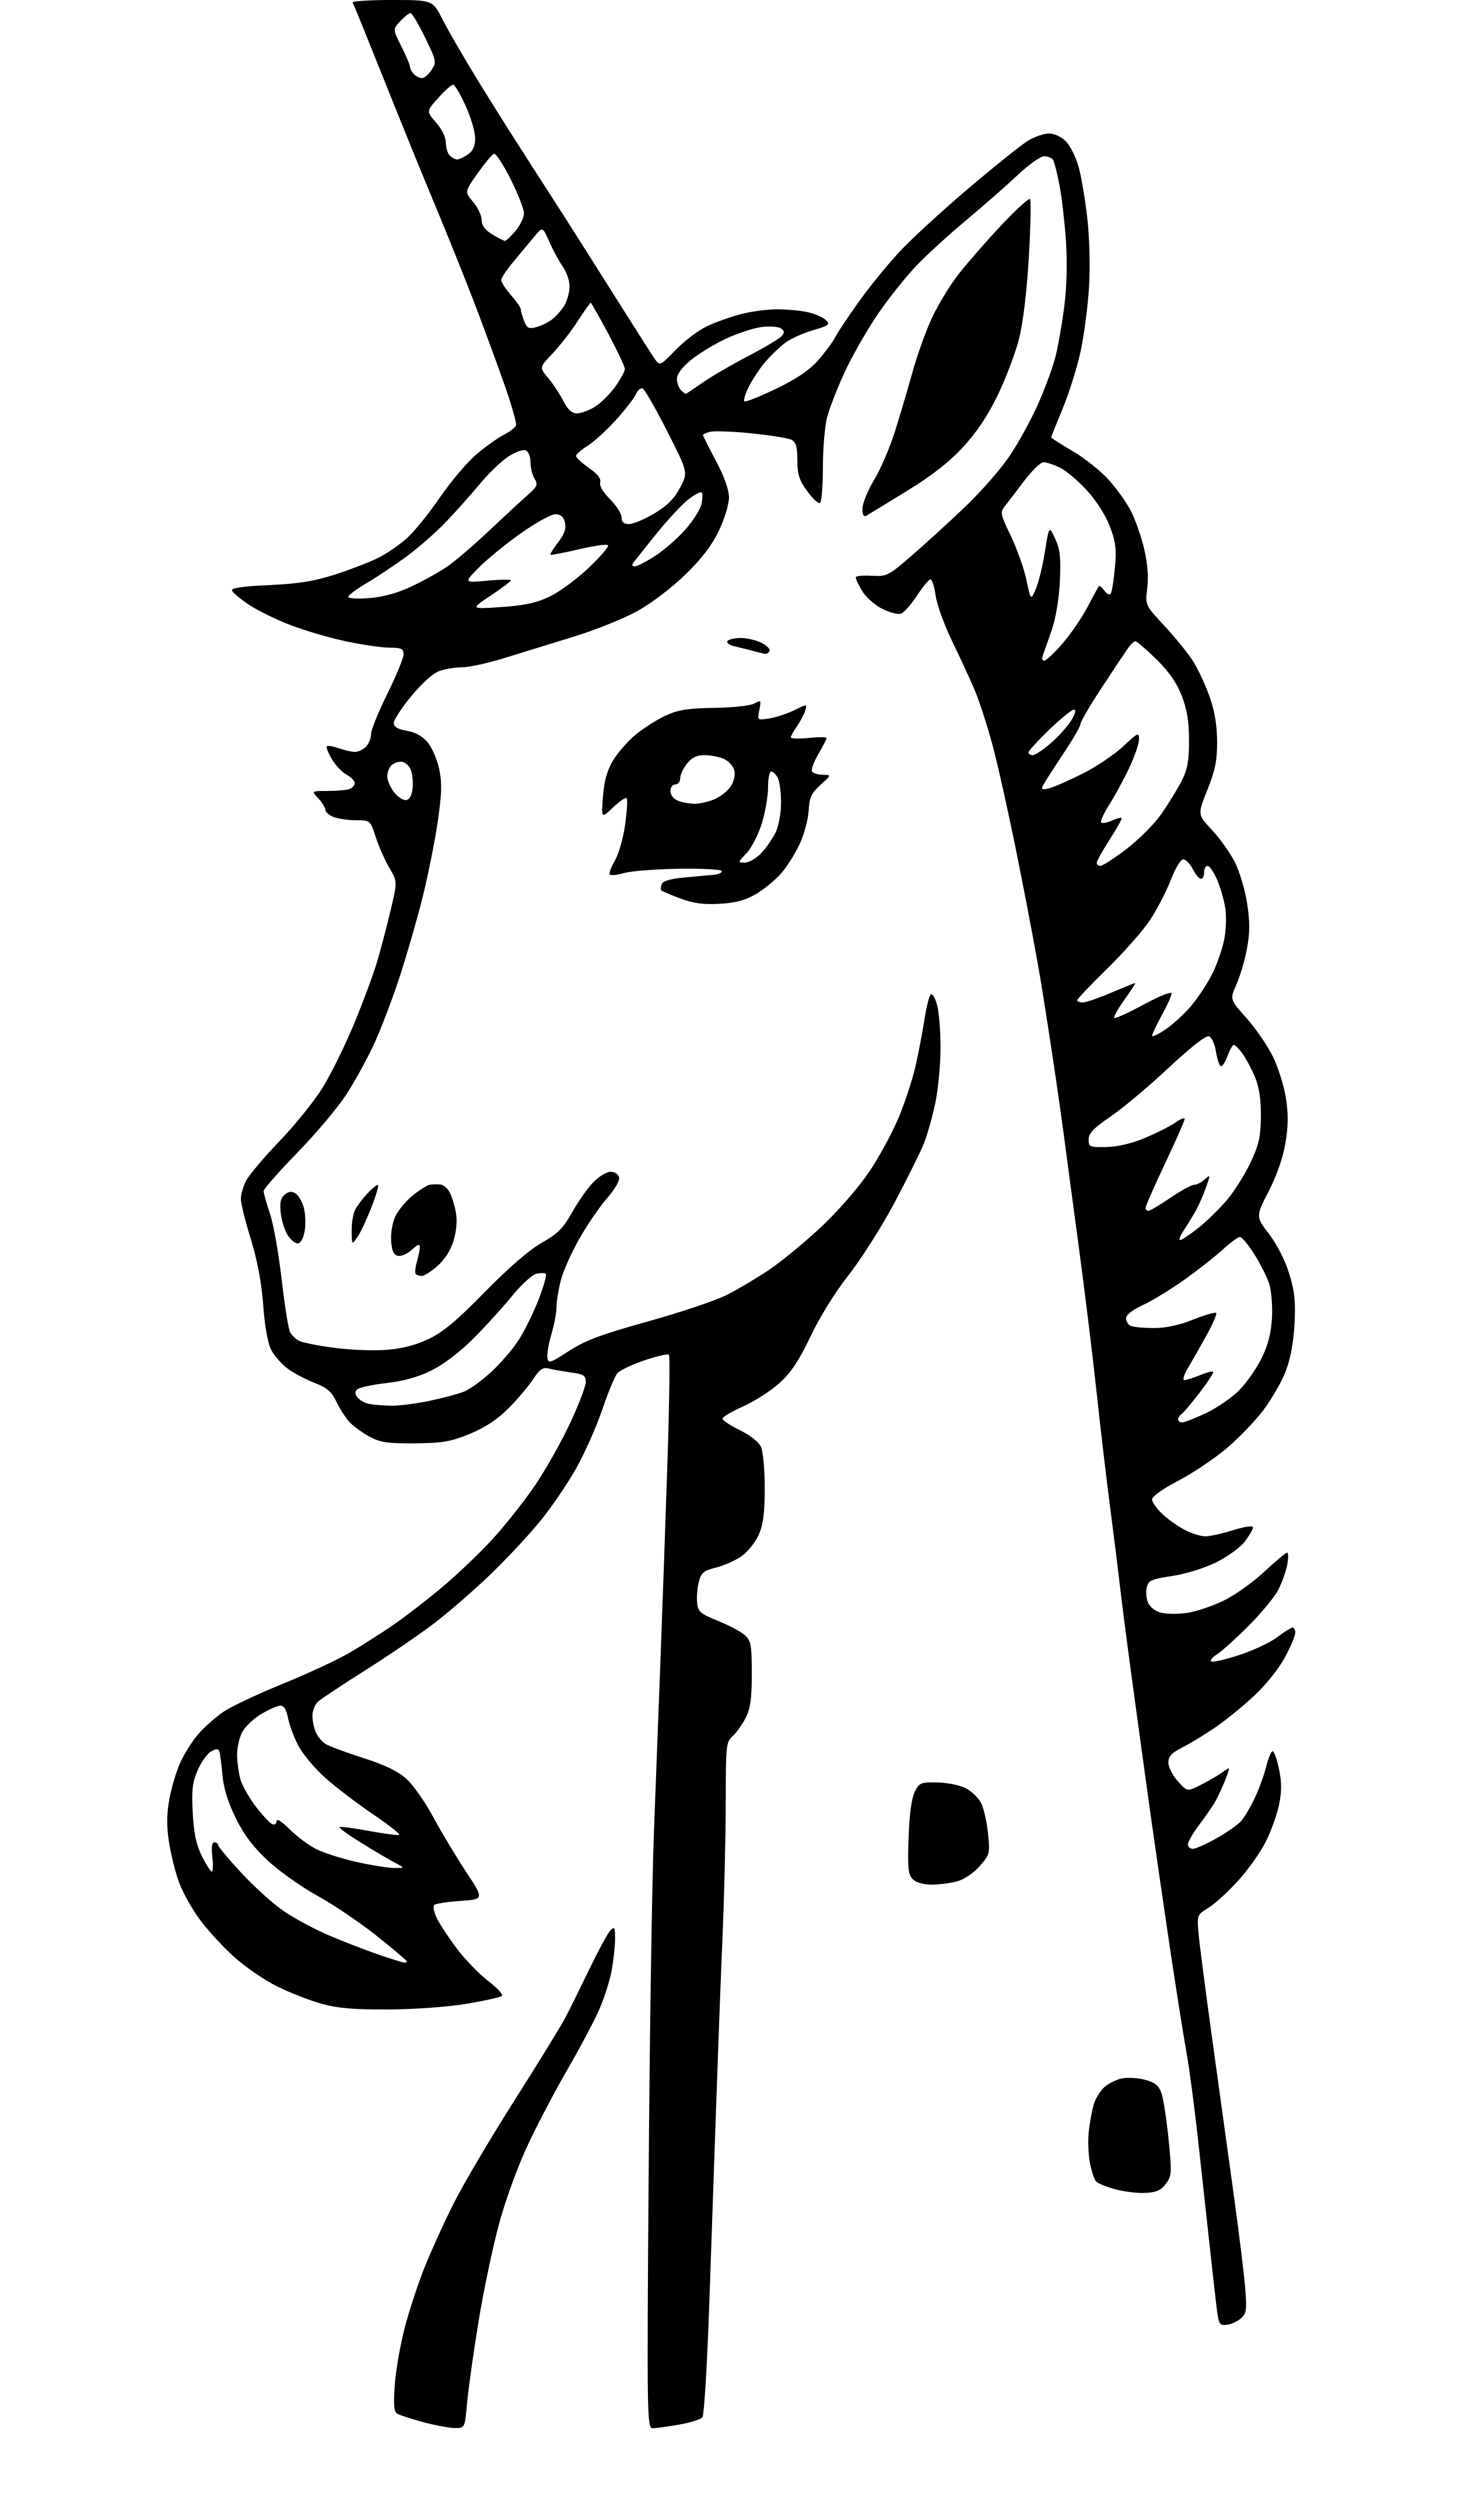 <?xml version="1.0" encoding="UTF-8" standalone="no"?>
<svg 
  version="1.1" 
  xmlns="http://www.w3.org/2000/svg" 
  xmlns:xlink="http://www.w3.org/1999/xlink" 
  xmlns:svg="http://www.w3.org/2000/svg"
  xmlns:rdf="http://www.w3.org/1999/02/22-rdf-syntax-ns#"
  xmlns:cc="http://creativecommons.org/ns#"
  xmlns:dc="http://purl.org/dc/elements/1.1/"
  viewBox="0 0 448 768"
  width="448"
  height="768"
>
<style>svg {background-color: white; }</style>"
<path stroke="none" fill="black" fill-rule="evenodd" d="M139.66,745.94C137.92,745.91 133.54,745.08 129.92,744.10C126.30,743.13 122.75,741.96 122.03,741.52C121.05,740.91 120.87,738.71 121.31,732.61C121.63,728.15 123.02,720.23 124.39,715.00C125.76,709.77 128.50,701.45 130.49,696.50C132.47,691.55 136.46,682.77 139.36,677.00C142.25,671.22 150.60,657.08 157.91,645.56C165.22,634.05 172.29,622.57 173.61,620.06C174.93,617.55 178.29,610.77 181.07,605.00C183.86,599.23 186.78,593.84 187.57,593.04C188.82,591.76 189.00,592.09 189.00,595.60C189.00,597.82 188.51,602.29 187.91,605.54C187.31,608.79 185.49,614.39 183.86,617.98C182.23,621.56 178.02,629.48 174.49,635.56C170.95,641.64 165.61,651.76 162.61,658.06C159.43,664.71 155.64,674.94 153.54,682.50C151.56,689.65 148.65,703.38 147.08,713.00C145.50,722.62 143.90,733.99 143.52,738.25C142.83,746.00 142.83,746.00 139.66,745.94zM200.54,746.00C198.82,746.00 198.76,742.65 199.31,668.25C199.62,625.49 200.34,578.35 200.91,563.50C201.48,548.65 202.40,524.35 202.96,509.50C203.52,494.65 204.47,467.72 205.07,449.66C205.67,431.60 205.88,416.55 205.54,416.20C205.19,415.86 201.79,416.64 197.97,417.94C194.16,419.24 190.43,421.02 189.68,421.90C188.93,422.78 186.86,427.77 185.08,433.00C183.30,438.23 179.76,446.23 177.22,450.79C174.68,455.35 169.82,462.55 166.42,466.79C163.02,471.03 156.02,478.56 150.87,483.53C145.72,488.50 137.77,495.40 133.21,498.86C128.65,502.32 119.20,508.76 112.21,513.17C105.22,517.58 98.71,521.89 97.75,522.75C96.79,523.61 96.00,525.57 96.00,527.11C96.00,528.65 96.48,530.96 97.07,532.26C97.66,533.55 99.00,535.15 100.06,535.80C101.11,536.46 106.29,538.38 111.56,540.07C118.31,542.23 122.26,544.15 124.90,546.53C126.96,548.39 130.64,553.62 133.07,558.15C135.51,562.69 140.04,570.24 143.14,574.95C148.79,583.50 148.79,583.50 141.47,584.00C137.45,584.27 133.82,584.84 133.40,585.26C132.98,585.68 133.34,587.48 134.20,589.26C135.05,591.04 137.83,595.27 140.38,598.65C142.93,602.03 147.26,606.51 150.01,608.60C152.75,610.69 154.65,612.75 154.24,613.16C153.82,613.58 148.99,614.67 143.49,615.59C137.78,616.55 127.51,617.30 119.50,617.35C108.94,617.41 103.90,617.00 99.00,615.65C95.42,614.67 89.28,612.29 85.34,610.36C81.39,608.43 75.35,604.29 71.90,601.17C68.45,598.05 63.72,592.90 61.38,589.72C59.04,586.55 56.20,581.48 55.07,578.45C53.94,575.43 52.53,569.86 51.94,566.08C51.17,561.09 51.19,557.44 52.01,552.85C52.63,549.36 54.16,544.23 55.42,541.45C56.67,538.68 59.19,534.72 61.01,532.65C62.82,530.58 66.24,527.56 68.59,525.94C70.95,524.32 79.09,520.47 86.69,517.38C94.28,514.30 103.58,509.98 107.34,507.79C111.11,505.60 117.18,501.74 120.84,499.22C124.50,496.70 131.25,491.49 135.82,487.65C140.40,483.80 147.29,477.25 151.13,473.08C154.98,468.91 160.83,461.54 164.15,456.70C167.46,451.86 172.39,443.18 175.09,437.41C177.79,431.64 180.00,425.87 180.00,424.59C180.00,422.60 179.36,422.18 175.50,421.66C173.03,421.32 169.96,420.78 168.68,420.45C166.78,419.98 165.87,420.60 163.73,423.84C162.28,426.02 158.87,430.03 156.15,432.76C152.78,436.13 149.01,438.61 144.35,440.52C138.49,442.92 136.05,443.34 127.50,443.42C119.07,443.49 116.87,443.16 113.50,441.35C111.30,440.16 108.53,438.14 107.35,436.85C106.17,435.56 104.37,432.75 103.35,430.61C101.87,427.50 100.50,426.34 96.50,424.78C93.75,423.72 90.04,421.73 88.25,420.37C86.46,419.01 84.25,416.46 83.33,414.70C82.30,412.72 81.36,407.49 80.88,401.00C80.35,393.97 79.09,387.24 77.05,380.63C75.37,375.20 74.00,369.66 74.00,368.33C74.00,366.99 74.74,364.46 75.65,362.70C76.56,360.94 81.20,355.45 85.96,350.50C90.72,345.55 96.68,338.12 99.22,334.00C101.76,329.88 106.07,321.10 108.81,314.50C111.55,307.90 114.72,299.35 115.86,295.50C117.00,291.65 118.87,284.53 120.02,279.68C122.11,270.86 122.11,270.86 119.65,266.67C118.30,264.37 116.43,260.12 115.48,257.24C113.77,252.00 113.77,252.00 109.45,252.00C107.07,252.00 103.98,251.56 102.57,251.02C101.15,250.49 100.00,249.50 100.00,248.84C100.00,248.17 99.02,246.59 97.83,245.31C95.65,243.00 95.65,243.00 100.74,243.00C103.54,243.00 106.55,242.73 107.42,242.39C108.29,242.06 109.00,241.24 109.00,240.56C109.00,239.89 107.87,238.74 106.50,238.00C105.12,237.26 103.08,235.11 101.96,233.20C100.84,231.30 100.14,229.53 100.41,229.26C100.68,228.99 102.34,229.27 104.10,229.88C105.86,230.50 108.10,231.00 109.08,231.00C110.06,231.00 111.56,230.29 112.43,229.43C113.29,228.56 114.00,226.83 114.00,225.57C114.00,224.32 116.25,218.75 119.00,213.19C121.75,207.64 124.00,202.18 124.00,201.05C124.00,199.31 123.36,199.00 119.75,198.98C117.41,198.98 111.39,198.10 106.36,197.04C101.33,195.98 93.57,193.70 89.12,191.99C84.66,190.27 78.91,187.43 76.32,185.68C73.74,183.93 71.47,182.00 71.27,181.39C71.04,180.64 74.73,180.11 82.71,179.75C91.74,179.34 96.49,178.58 103.00,176.49C107.67,174.99 113.65,172.68 116.29,171.35C118.92,170.02 122.88,167.29 125.10,165.29C127.32,163.29 131.86,157.66 135.20,152.79C138.54,147.91 143.57,141.97 146.39,139.59C149.20,137.21 152.99,134.50 154.80,133.58C156.62,132.65 158.31,131.36 158.56,130.69C158.82,130.03 157.03,123.87 154.59,117.00C152.15,110.12 147.91,98.65 145.15,91.50C142.40,84.35 137.14,71.30 133.46,62.50C129.79,53.70 122.74,36.39 117.81,24.03C112.88,11.68 108.63,1.21 108.37,0.78C108.10,0.35 113.53,0.00 120.43,0.00C132.97,0.00 132.97,0.00 136.04,6.08C137.73,9.42 142.62,17.86 146.90,24.83C151.19,31.80 157.75,42.22 161.49,48.00C165.22,53.78 170.86,62.55 174.03,67.50C177.19,72.45 184.31,83.70 189.85,92.50C195.38,101.30 200.56,109.40 201.35,110.50C202.74,112.43 202.95,112.33 207.65,107.47C210.32,104.70 214.65,101.43 217.29,100.20C219.92,98.96 224.63,97.29 227.75,96.48C230.87,95.67 235.91,95.01 238.96,95.02C242.01,95.04 246.25,95.45 248.39,95.95C250.53,96.45 252.96,97.53 253.79,98.36C255.12,99.69 254.69,100.04 249.81,101.45C246.79,102.33 242.98,104.05 241.33,105.27C239.69,106.50 236.98,109.08 235.31,111.00C233.64,112.92 231.31,116.39 230.14,118.70C228.97,121.00 228.35,123.08 228.76,123.32C229.17,123.56 233.55,121.80 238.50,119.42C244.69,116.44 248.69,113.74 251.31,110.79C253.40,108.43 255.82,105.15 256.69,103.50C257.56,101.85 260.87,96.89 264.05,92.47C267.22,88.05 272.74,81.28 276.32,77.42C279.89,73.56 289.42,64.80 297.49,57.95C305.56,51.10 313.82,44.49 315.83,43.26C317.85,42.02 320.76,41.01 322.30,41.01C323.92,41.00 326.10,42.01 327.49,43.40C328.81,44.71 330.56,48.20 331.40,51.15C332.23,54.09 333.44,61.22 334.09,67.00C334.77,73.07 335.01,81.93 334.64,88.00C334.30,93.78 333.17,102.55 332.13,107.50C331.10,112.45 328.62,120.44 326.63,125.26C324.63,130.08 323.00,134.18 323.00,134.38C323.00,134.58 325.98,136.48 329.63,138.61C333.27,140.74 338.26,144.72 340.71,147.45C343.17,150.18 346.27,154.56 347.60,157.20C348.93,159.83 350.73,165.02 351.59,168.74C352.61,173.13 352.94,177.33 352.52,180.70C351.87,185.91 351.87,185.91 357.85,192.33C361.13,195.87 365.07,200.73 366.59,203.13C368.11,205.53 370.39,210.43 371.66,214.00C373.24,218.48 373.96,222.77 373.98,227.83C374.00,233.69 373.39,236.68 370.98,242.71C367.96,250.25 367.96,250.25 372.40,254.99C374.84,257.60 378.00,262.04 379.43,264.86C380.86,267.67 382.55,273.35 383.19,277.47C384.08,283.19 384.07,286.47 383.17,291.36C382.53,294.88 381.07,299.85 379.94,302.40C377.88,307.05 377.88,307.05 383.00,312.77C385.81,315.92 389.45,321.22 391.09,324.54C392.73,327.86 394.54,333.61 395.12,337.33C395.89,342.28 395.85,345.97 394.97,351.18C394.22,355.65 392.30,361.17 389.81,366.02C385.84,373.75 385.84,373.75 389.95,379.13C392.41,382.35 394.89,387.23 396.14,391.32C397.82,396.78 398.14,399.87 397.76,406.82C397.46,412.44 396.50,417.56 395.05,421.32C393.81,424.53 390.71,429.91 388.15,433.29C385.59,436.66 380.44,441.99 376.70,445.13C372.95,448.27 366.32,452.69 361.95,454.97C357.22,457.43 354.00,459.73 354.00,460.65C354.00,461.50 355.43,463.54 357.19,465.17C358.94,466.81 362.07,469.01 364.15,470.07C366.22,471.13 369.02,472.00 370.37,472.00C371.72,472.00 375.56,471.15 378.91,470.10C382.63,468.95 385.00,468.62 385.00,469.26C385.00,469.84 383.87,471.79 382.50,473.60C381.11,475.41 377.15,478.28 373.66,480.00C369.99,481.80 364.30,483.56 360.15,484.18C353.78,485.13 352.91,485.52 352.36,487.70C352.02,489.04 352.22,491.20 352.81,492.48C353.45,493.89 355.12,495.09 357.03,495.51C358.76,495.89 362.28,495.89 364.84,495.51C367.40,495.14 372.33,493.49 375.79,491.85C379.25,490.20 384.92,486.20 388.41,482.93C391.90,479.67 395.09,477.00 395.49,477.00C395.89,477.00 395.91,478.67 395.53,480.70C395.15,482.74 393.92,486.20 392.80,488.40C391.68,490.59 387.55,495.60 383.63,499.51C379.71,503.43 375.38,507.34 374.00,508.21C372.62,509.07 371.77,510.07 372.11,510.42C372.45,510.77 376.27,509.91 380.61,508.52C384.95,507.12 390.27,504.64 392.43,502.99C394.59,501.35 396.73,500.00 397.18,500.00C397.63,500.00 398.00,500.72 398.00,501.61C398.00,502.50 396.58,505.88 394.84,509.14C393.02,512.56 389.01,517.57 385.36,520.99C381.87,524.24 376.43,528.67 373.26,530.81C370.09,532.96 365.59,535.69 363.25,536.88C359.98,538.54 359.00,539.61 359.00,541.50C359.00,542.86 360.31,545.43 361.91,547.23C364.82,550.48 364.82,550.48 369.16,548.26C371.55,547.03 374.54,545.27 375.81,544.35C378.11,542.68 378.11,542.68 376.38,547.09C375.42,549.52 373.95,552.62 373.11,554.00C372.26,555.38 370.09,558.48 368.28,560.89C366.48,563.31 365.00,565.90 365.00,566.64C365.00,567.39 365.68,568.00 366.52,568.00C367.35,568.00 370.61,566.55 373.77,564.78C376.92,563.00 380.31,560.64 381.31,559.53C382.31,558.41 384.19,555.25 385.50,552.50C386.81,549.75 388.41,545.36 389.06,542.75C389.71,540.14 390.60,538.00 391.05,538.00C391.49,538.00 392.37,540.48 393.00,543.50C393.85,547.61 393.86,550.38 393.01,554.47C392.38,557.48 390.56,562.57 388.95,565.78C387.35,568.99 383.54,574.38 380.49,577.74C377.45,581.11 373.34,584.86 371.37,586.08C367.82,588.27 367.79,588.36 368.27,593.90C368.53,596.98 370.40,611.42 372.42,626.00C374.43,640.58 377.40,662.00 379.00,673.60C380.61,685.21 382.22,698.26 382.58,702.60C383.16,709.61 383.02,710.69 381.31,712.23C380.26,713.18 378.29,714.08 376.95,714.23C374.66,714.48 374.45,714.11 373.78,708.50C373.38,705.20 372.34,695.98 371.48,688.00C370.61,680.02 369.03,665.62 367.97,656.00C366.90,646.38 365.33,634.67 364.48,630.00C363.63,625.33 361.35,610.92 359.42,598.00C357.50,585.08 354.82,566.62 353.47,557.00C352.13,547.38 349.68,529.60 348.04,517.50C346.39,505.40 344.62,491.68 344.09,487.00C343.56,482.32 342.21,471.52 341.10,463.00C339.98,454.48 338.13,438.73 336.98,428.00C335.84,417.27 333.32,396.80 331.40,382.50C329.47,368.20 327.49,353.35 326.99,349.50C326.49,345.65 325.19,336.43 324.09,329.00C322.99,321.57 321.18,309.88 320.07,303.00C318.97,296.12 315.78,279.08 312.99,265.13C310.20,251.17 306.59,234.83 304.95,228.82C303.32,222.81 300.90,215.33 299.58,212.20C298.26,209.06 295.16,202.35 292.69,197.27C290.22,192.20 287.88,185.78 287.50,183.02C287.12,180.26 286.41,178.00 285.91,178.00C285.42,178.00 283.55,180.25 281.76,182.99C279.97,185.73 277.74,188.23 276.81,188.54C275.88,188.85 273.26,188.15 270.99,187.00C268.72,185.84 265.97,183.36 264.86,181.49C263.76,179.62 262.89,177.76 262.94,177.35C262.98,176.95 265.21,176.73 267.88,176.88C272.59,177.13 272.99,176.92 280.57,170.32C284.88,166.57 292.13,159.94 296.69,155.58C301.25,151.22 307.19,144.47 309.88,140.58C312.58,136.68 316.59,129.44 318.81,124.50C321.03,119.55 323.52,112.80 324.34,109.50C325.17,106.20 326.38,99.22 327.04,94.00C327.78,88.12 327.97,80.54 327.54,74.11C327.16,68.40 326.27,60.70 325.57,57.00C324.86,53.30 323.97,49.76 323.58,49.13C323.20,48.51 321.97,48.00 320.85,48.00C319.74,48.00 316.05,50.62 312.66,53.81C309.27,57.01 302.23,63.19 297.00,67.55C291.77,71.91 284.89,78.19 281.71,81.49C278.52,84.80 273.19,91.47 269.86,96.31C266.53,101.16 261.89,109.26 259.55,114.31C257.21,119.37 254.74,125.75 254.07,128.50C253.40,131.25 252.85,138.10 252.85,143.74C252.85,149.37 252.45,154.22 251.96,154.53C251.47,154.83 249.70,153.19 248.03,150.89C245.56,147.47 245.00,145.72 245.00,141.39C245.00,137.35 244.58,135.85 243.25,135.13C242.29,134.62 236.76,133.72 230.96,133.14C225.16,132.55 219.43,132.34 218.21,132.66C216.99,132.97 216.00,133.42 216.00,133.65C216.00,133.88 217.80,137.47 220.00,141.62C222.57,146.47 224.00,150.48 224.00,152.84C224.00,154.85 222.63,159.40 220.95,162.93C218.82,167.44 215.74,171.49 210.68,176.43C206.56,180.46 200.23,185.29 195.97,187.67C191.86,189.96 183.10,193.50 176.50,195.53C169.90,197.57 160.31,200.53 155.18,202.11C150.06,203.70 144.16,205.00 142.08,205.00C140.00,205.00 136.84,205.51 135.07,206.13C133.09,206.82 129.74,209.80 126.42,213.82C123.44,217.43 121.00,221.16 121.00,222.11C121.00,223.33 122.15,224.02 124.98,224.50C127.62,224.94 129.79,226.15 131.41,228.07C132.75,229.67 134.35,233.39 134.97,236.34C135.85,240.60 135.75,243.94 134.48,252.60C133.59,258.60 131.53,268.90 129.90,275.50C128.26,282.10 125.08,293.12 122.84,299.99C120.59,306.87 117.06,316.16 114.98,320.66C112.91,325.15 109.08,332.13 106.47,336.16C103.86,340.20 97.06,348.29 91.36,354.14C85.66,359.99 81.00,365.29 81.00,365.92C81.00,366.55 81.87,369.65 82.94,372.82C84.01,375.98 85.63,385.08 86.54,393.04C87.45,400.99 88.61,408.28 89.12,409.23C89.63,410.18 90.85,411.39 91.84,411.92C92.83,412.44 97.65,413.41 102.56,414.06C107.47,414.72 114.70,415.01 118.63,414.71C123.48,414.35 127.66,413.28 131.64,411.40C136.09,409.31 140.28,405.80 149.02,396.89C156.41,389.35 162.68,383.94 166.49,381.79C171.40,379.03 173.03,377.39 175.79,372.47C177.63,369.19 180.54,365.04 182.26,363.25C183.98,361.46 186.40,360.00 187.62,360.00C188.94,360.00 190.01,360.72 190.23,361.75C190.44,362.76 188.88,365.45 186.55,368.10C184.32,370.62 180.51,376.18 178.08,380.45C175.64,384.72 173.05,390.51 172.33,393.33C171.60,396.14 171.00,399.83 171.00,401.54C171.00,403.24 170.30,407.00 169.44,409.89C168.58,412.78 168.02,416.04 168.19,417.14C168.47,418.97 169.03,418.80 174.79,415.07C179.82,411.80 184.67,409.99 199.14,405.96C209.07,403.19 219.97,399.53 223.35,397.82C226.73,396.12 232.65,392.59 236.50,389.99C240.35,387.38 247.56,381.43 252.51,376.76C257.69,371.88 263.93,364.68 267.17,359.86C270.28,355.24 274.38,347.64 276.28,342.98C278.19,338.32 280.46,331.35 281.33,327.50C282.20,323.65 283.42,317.24 284.05,313.25C284.67,309.27 285.56,305.77 286.04,305.48C286.51,305.19 287.36,306.65 287.94,308.72C288.52,310.80 288.99,316.68 288.99,321.79C289.00,326.90 288.29,334.50 287.43,338.68C286.57,342.86 285.01,348.44 283.97,351.08C282.93,353.72 278.88,361.91 274.97,369.28C271.06,376.66 264.70,386.70 260.85,391.60C256.66,396.92 251.93,404.52 249.09,410.50C245.58,417.88 243.10,421.63 239.62,424.81C237.03,427.18 232.01,430.43 228.46,432.02C224.90,433.61 222.00,435.33 222.00,435.84C222.00,436.35 224.40,437.94 227.34,439.38C230.53,440.94 233.14,443.01 233.84,444.54C234.48,445.96 234.99,451.62 234.98,457.30C234.96,465.08 234.51,468.47 233.09,471.60C232.07,473.85 229.75,476.76 227.93,478.05C226.11,479.35 222.59,480.92 220.10,481.55C216.21,482.54 215.46,483.16 214.73,485.96C214.27,487.74 214.03,490.62 214.19,492.35C214.47,495.17 215.12,495.74 220.68,497.99C224.08,499.37 227.79,501.36 228.93,502.40C230.76,504.09 231.00,505.48 231.00,514.19C231.00,521.92 230.59,524.89 229.11,527.79C228.06,529.83 226.26,532.36 225.11,533.40C223.11,535.21 223.00,536.28 223.00,553.40C223.00,563.36 222.56,581.85 222.03,594.50C221.49,607.15 220.60,630.77 220.05,647.00C219.49,663.23 218.53,691.12 217.90,709.00C217.27,726.88 216.34,742.02 215.84,742.65C215.33,743.29 212.08,744.30 208.62,744.90C205.17,745.51 201.53,746.00 200.54,746.00zM351.90,673.71C349.48,673.82 345.34,673.32 342.69,672.59C340.04,671.87 337.40,670.80 336.83,670.23C336.25,669.65 335.37,667.02 334.88,664.38C334.39,661.75 334.25,657.32 334.58,654.55C334.91,651.77 335.60,648.10 336.12,646.40C336.63,644.69 338.06,642.38 339.28,641.26C340.50,640.13 342.92,638.91 344.67,638.55C346.41,638.18 349.63,638.36 351.82,638.95C354.94,639.79 356.05,640.70 356.89,643.11C357.48,644.81 358.46,651.17 359.07,657.24C360.10,667.58 360.05,668.46 358.24,670.90C356.72,672.93 355.34,673.54 351.90,673.71zM124.25,602.97C124.66,602.99 125.00,602.80 125.00,602.56C125.00,602.31 120.84,598.80 115.75,594.74C110.66,590.68 102.47,585.14 97.55,582.43C92.63,579.72 85.77,574.86 82.30,571.63C77.83,567.47 74.96,563.68 72.45,558.59C70.07,553.77 68.72,549.45 68.37,545.45C68.07,542.18 67.65,538.92 67.43,538.21C67.12,537.21 66.55,537.17 64.92,538.04C63.76,538.66 61.90,541.23 60.79,543.74C59.12,547.52 58.85,549.78 59.22,556.90C59.56,563.26 60.29,566.74 62.04,570.25C63.34,572.86 64.70,575.00 65.08,575.00C65.45,575.00 65.53,572.98 65.25,570.50C64.91,567.52 65.12,566.00 65.87,566.00C66.49,566.00 67.00,566.37 67.00,566.81C67.00,567.26 70.21,571.11 74.13,575.36C78.05,579.62 84.00,584.96 87.35,587.24C90.69,589.51 97.05,592.90 101.47,594.76C105.88,596.63 112.65,599.24 116.50,600.56C120.35,601.87 123.84,602.96 124.25,602.97zM286.32,578.99C283.74,579.00 281.50,578.36 280.47,577.33C279.05,575.91 278.85,573.94 279.18,564.58C279.43,557.43 280.10,552.44 281.07,550.50C282.47,547.69 282.92,547.51 288.04,547.60C291.06,547.66 294.97,548.45 296.74,549.37C298.52,550.28 300.63,552.32 301.44,553.89C302.25,555.46 303.22,559.65 303.58,563.20C304.22,569.45 304.14,569.77 301.04,573.30C299.20,575.39 296.27,577.39 294.17,577.97C292.15,578.53 288.62,578.99 286.32,578.99zM121.00,573.88C124.50,573.92 124.50,573.92 121.50,572.35C119.85,571.49 115.21,568.76 111.19,566.28C107.17,563.81 104.08,561.58 104.33,561.34C104.57,561.09 108.69,561.63 113.48,562.52C118.26,563.42 122.40,563.93 122.67,563.66C122.95,563.39 119.19,560.47 114.33,557.18C109.48,553.89 102.89,548.85 99.71,545.98C96.52,543.11 92.84,538.65 91.54,536.08C90.23,533.50 88.85,529.73 88.47,527.69C88.03,525.32 87.22,524.00 86.23,524.00C85.37,524.00 82.73,525.14 80.34,526.54C77.96,527.94 75.28,530.50 74.38,532.23C73.49,533.96 72.80,537.20 72.85,539.44C72.91,541.67 73.39,545.00 73.93,546.83C74.47,548.66 76.58,552.36 78.63,555.04C80.68,557.72 82.95,560.15 83.68,560.43C84.40,560.71 85.00,560.28 85.00,559.47C85.00,558.60 86.61,559.61 88.96,561.96C91.14,564.14 94.79,566.87 97.07,568.03C99.35,569.20 104.88,570.98 109.36,571.99C113.84,573.00 119.08,573.85 121.00,573.88zM363.25,437.00C363.94,437.00 367.28,435.68 370.68,434.08C374.07,432.47 378.67,429.28 380.90,426.99C383.12,424.69 386.18,420.28 387.70,417.18C389.64,413.22 390.57,409.54 390.84,404.86C391.05,401.12 390.66,396.49 389.96,394.34C389.27,392.23 387.20,388.14 385.37,385.25C383.53,382.36 381.56,380.00 380.99,380.00C380.42,380.00 378.05,381.75 375.73,383.88C373.40,386.01 368.11,390.17 363.97,393.13C359.82,396.08 354.09,399.59 351.22,400.92C347.88,402.47 346.00,403.96 346.00,405.06C346.00,406.01 346.71,407.06 347.58,407.39C348.45,407.73 351.64,408.00 354.66,408.00C358.25,408.00 362.42,407.10 366.65,405.40C370.22,403.98 373.39,403.05 373.69,403.36C373.99,403.66 372.67,406.74 370.75,410.20C368.84,413.67 366.27,418.19 365.04,420.25C363.76,422.39 363.29,424.00 363.93,424.00C364.56,424.00 366.69,423.32 368.69,422.49C370.68,421.65 372.51,421.18 372.76,421.43C373.01,421.67 371.13,424.59 368.58,427.90C366.03,431.20 363.51,434.18 362.98,434.52C362.44,434.85 362.00,435.54 362.00,436.06C362.00,436.58 362.56,437.00 363.25,437.00zM119.79,431.86C122.15,431.94 127.55,431.28 131.79,430.41C136.03,429.53 140.95,428.21 142.73,427.47C144.50,426.73 148.29,423.96 151.13,421.31C153.98,418.66 157.74,414.25 159.49,411.50C161.24,408.75 163.95,403.23 165.50,399.24C167.05,395.25 168.04,391.71 167.71,391.37C167.37,391.04 166.04,391.02 164.75,391.35C163.46,391.67 160.10,394.76 157.29,398.22C154.49,401.67 149.13,407.55 145.39,411.29C141.24,415.43 136.23,419.24 132.53,421.06C128.42,423.08 123.94,424.33 118.63,424.92C114.32,425.41 110.32,426.28 109.74,426.86C109.00,427.60 109.05,428.36 109.92,429.40C110.59,430.21 112.13,431.07 113.32,431.30C114.52,431.54 117.43,431.79 119.79,431.86zM129.63,392.00C128.92,392.00 128.07,391.74 127.76,391.42C127.44,391.11 127.59,389.42 128.09,387.68C128.59,385.94 129.00,383.87 129.00,383.08C129.00,382.07 128.29,382.32 126.59,383.92C125.26,385.16 123.35,386.02 122.34,385.83C120.96,385.57 120.42,384.42 120.19,381.26C120.02,378.83 120.57,375.60 121.50,373.64C122.39,371.77 124.82,368.88 126.90,367.20C128.98,365.53 131.32,364.07 132.09,363.96C132.87,363.85 134.27,363.82 135.21,363.88C136.16,363.95 137.47,365.01 138.14,366.25C138.81,367.49 139.67,370.26 140.07,372.42C140.53,374.91 140.28,378.06 139.39,381.07C138.48,384.12 136.72,386.91 134.45,388.91C132.52,390.61 130.35,392.00 129.63,392.00zM91.48,382.00C90.69,382.00 89.30,380.87 88.40,379.49C87.49,378.10 86.53,375.05 86.27,372.70C85.91,369.48 86.21,368.07 87.48,367.02C88.71,366.00 89.62,365.90 90.83,366.66C91.75,367.23 92.90,369.27 93.39,371.20C93.88,373.12 93.97,376.34 93.59,378.35C93.18,380.53 92.33,382.00 91.48,382.00zM109.80,380.09C108.10,382.50 108.10,382.50 108.05,378.18C108.02,375.81 108.50,372.89 109.12,371.68C109.74,370.48 111.40,368.26 112.81,366.75C114.22,365.24 115.70,364.00 116.10,364.00C116.50,364.00 115.62,367.08 114.16,370.84C112.70,374.61 110.74,378.77 109.80,380.09zM362.63,380.99C363.11,380.98 365.64,379.28 368.27,377.20C370.89,375.12 374.89,371.19 377.17,368.46C379.44,365.73 382.66,360.57 384.33,357.00C386.82,351.66 387.37,349.16 387.43,343.00C387.48,337.90 386.92,334.08 385.68,331.06C384.68,328.61 382.96,325.35 381.86,323.81C380.76,322.26 379.53,321.00 379.13,321.00C378.73,321.00 377.83,322.58 377.13,324.52C376.43,326.45 375.50,327.81 375.06,327.54C374.62,327.27 373.97,325.22 373.61,322.98C373.26,320.75 372.31,318.67 371.51,318.36C370.59,318.01 366.00,321.60 359.00,328.14C352.92,333.82 344.92,340.53 341.22,343.05C336.02,346.59 334.50,348.18 334.50,350.07C334.50,352.36 334.81,352.49 340.00,352.39C343.54,352.31 347.81,351.29 352.00,349.52C355.57,348.01 359.74,345.89 361.25,344.82C362.76,343.74 364.00,343.28 364.00,343.79C364.00,344.30 361.30,350.44 358.00,357.42C354.70,364.40 352.00,370.54 352.00,371.06C352.00,371.58 352.39,372.00 352.87,372.00C353.34,372.00 356.38,370.20 359.62,368.00C362.85,365.80 366.14,364.00 366.92,364.00C367.70,364.00 369.17,363.25 370.19,362.33C371.97,360.72 371.98,360.80 370.48,365.06C369.63,367.48 368.10,370.86 367.09,372.57C366.09,374.27 364.48,376.87 363.52,378.34C362.56,379.80 362.16,381.00 362.63,380.99zM358.31,316.13C360.69,314.50 364.29,311.14 366.31,308.66C368.34,306.19 371.12,301.94 372.48,299.23C373.84,296.51 375.46,291.94 376.08,289.06C376.70,286.18 376.90,281.74 376.52,279.17C376.14,276.60 375.00,272.59 373.97,270.25C372.95,267.91 371.64,266.00 371.06,266.00C370.48,266.00 370.00,266.90 370.00,268.00C370.00,269.10 369.56,270.00 369.03,270.00C368.49,270.00 367.35,268.65 366.50,267.00C365.65,265.35 364.33,264.00 363.57,264.00C362.80,264.00 361.10,266.82 359.73,270.39C358.37,273.90 355.51,279.41 353.38,282.64C351.25,285.86 345.34,292.57 340.25,297.55C335.16,302.52 331.00,306.91 331.00,307.30C331.00,307.68 331.79,307.99 332.75,307.97C333.71,307.96 337.64,306.61 341.47,304.97C345.31,303.34 348.61,302.00 348.81,302.00C349.02,302.00 347.54,304.29 345.53,307.10C343.51,309.90 342.10,312.43 342.38,312.72C342.67,313.00 346.75,311.15 351.45,308.61C356.48,305.89 359.99,304.51 359.98,305.24C359.97,305.94 358.62,308.93 356.98,311.91C355.34,314.89 354.00,317.72 354.00,318.21C354.00,318.70 355.94,317.76 358.31,316.13zM221.18,277.66C216.22,277.95 213.11,277.54 209.11,276.05C206.14,274.95 203.50,273.83 203.23,273.57C202.97,273.30 203.00,272.43 203.31,271.63C203.68,270.66 206.00,269.98 210.19,269.59C213.66,269.26 217.75,268.89 219.28,268.75C220.81,268.61 221.94,268.09 221.78,267.60C221.63,267.10 215.65,266.79 208.50,266.90C201.35,267.02 193.81,267.61 191.74,268.22C189.68,268.82 187.71,269.04 187.37,268.70C187.03,268.36 187.72,266.45 188.90,264.45C190.10,262.42 191.51,257.48 192.09,253.30C192.66,249.18 192.87,245.54 192.55,245.22C192.23,244.90 190.35,246.18 188.36,248.07C184.75,251.50 184.75,251.50 185.26,244.79C185.61,240.07 186.52,236.78 188.33,233.71C189.74,231.30 192.93,227.66 195.42,225.62C197.91,223.58 202.09,220.94 204.72,219.76C208.50,218.05 211.60,217.57 219.50,217.47C225.11,217.40 230.48,216.82 231.73,216.15C233.86,215.00 233.93,215.09 233.32,218.13C232.69,221.31 232.69,221.31 236.47,220.70C238.55,220.36 242.01,219.22 244.16,218.15C248.07,216.22 248.07,216.22 247.40,218.36C247.04,219.54 245.90,221.69 244.87,223.15C243.84,224.61 243.00,226.14 243.00,226.54C243.00,226.95 245.47,227.02 248.50,226.71C251.53,226.40 254.00,226.41 254.00,226.73C254.00,227.06 252.85,229.28 251.45,231.68C250.05,234.07 249.17,236.47 249.51,237.01C249.84,237.56 251.33,238.01 252.81,238.03C255.50,238.06 255.50,238.06 252.12,241.13C249.30,243.70 248.70,244.99 248.48,249.02C248.34,251.66 247.12,256.25 245.76,259.21C244.41,262.17 241.82,266.28 240.01,268.33C238.20,270.39 234.73,273.25 232.29,274.68C229.04,276.58 226.06,277.38 221.18,277.66zM338.17,266.00C338.81,266.00 342.40,263.67 346.15,260.82C349.90,257.96 354.72,253.13 356.85,250.07C358.99,247.00 361.77,242.47 363.04,240.00C364.88,236.41 365.35,233.88 365.35,227.50C365.35,221.56 364.76,218.01 363.09,213.71C361.51,209.66 359.13,206.26 355.24,202.46C352.16,199.46 349.30,197.00 348.87,197.00C348.44,197.00 347.38,198.01 346.52,199.25C345.65,200.49 342.03,205.93 338.47,211.34C334.91,216.76 332.00,221.75 332.00,222.44C332.00,223.13 329.47,227.48 326.37,232.10C323.28,236.72 320.54,241.04 320.28,241.71C319.95,242.58 320.59,242.69 322.66,242.10C324.22,241.65 328.82,239.61 332.87,237.57C336.93,235.52 342.44,231.80 345.12,229.29C349.66,225.05 350.00,224.89 350.00,227.11C350.00,228.43 348.62,232.43 346.93,236.00C345.25,239.57 342.49,244.65 340.80,247.29C339.12,249.92 338.02,252.36 338.37,252.70C338.71,253.04 340.18,252.78 341.62,252.12C343.07,251.47 344.43,251.09 344.63,251.30C344.84,251.51 343.21,254.46 341.00,257.87C338.80,261.28 337.00,264.50 337.00,265.03C337.00,265.57 337.52,266.00 338.17,266.00zM228.91,265.00C230.17,265.00 232.44,263.66 233.97,262.03C235.49,260.40 237.47,257.52 238.37,255.63C239.28,253.71 240.00,249.70 240.00,246.53C240.00,243.42 239.53,240.00 238.96,238.93C238.40,237.87 237.50,237.00 236.96,237.00C236.43,237.00 236.00,239.21 236.00,241.91C236.00,244.61 235.13,249.62 234.07,253.04C233.00,256.46 230.89,260.55 229.38,262.13C226.64,264.98 226.64,265.00 228.91,265.00zM213.28,246.94C214.81,246.97 217.59,246.36 219.45,245.58C221.32,244.80 223.60,243.01 224.53,241.59C225.54,240.05 225.98,238.08 225.63,236.68C225.31,235.39 223.89,233.82 222.48,233.17C221.06,232.53 218.38,232.00 216.53,232.00C214.06,232.00 212.58,232.72 211.07,234.63C209.93,236.08 209.00,238.11 209.00,239.13C209.00,240.16 208.32,241.00 207.50,241.00C206.66,241.00 206.00,241.89 206.00,243.03C206.00,244.21 206.95,245.45 208.25,245.97C209.49,246.47 211.75,246.90 213.28,246.94zM124.86,245.79C125.96,245.59 126.60,244.25 126.81,241.78C126.98,239.75 126.62,237.17 126.02,236.04C125.42,234.92 124.14,234.00 123.16,234.00C122.19,234.00 120.86,234.54 120.20,235.20C119.54,235.86 119.00,237.37 119.00,238.57C119.00,239.76 119.95,241.94 121.11,243.42C122.28,244.89 123.96,245.96 124.86,245.79zM317.36,232.00C318.11,232.00 320.69,230.25 323.11,228.11C325.52,225.97 328.31,222.82 329.31,221.11C330.44,219.16 330.69,218.00 329.97,218.00C329.34,218.00 325.94,220.77 322.41,224.16C318.89,227.55 316.00,230.70 316.00,231.16C316.00,231.62 316.61,232.00 317.36,232.00zM320.82,203.00C321.38,203.00 323.89,200.67 326.38,197.81C328.88,194.96 332.36,189.90 334.11,186.56C335.86,183.23 337.46,180.31 337.66,180.07C337.86,179.84 338.62,180.47 339.36,181.47C340.16,182.58 340.95,182.90 341.33,182.28C341.68,181.71 342.24,178.16 342.58,174.38C343.09,168.72 342.82,166.48 341.03,161.75C339.73,158.30 336.89,153.86 333.94,150.62C331.23,147.66 327.48,144.51 325.61,143.62C323.73,142.73 321.49,142.00 320.63,142.00C319.77,142.00 317.14,144.54 314.78,147.64C312.43,150.74 309.75,154.24 308.83,155.41C307.25,157.43 307.34,157.89 310.58,164.61C312.46,168.51 314.61,174.57 315.37,178.10C316.73,184.50 316.73,184.50 318.26,181.00C319.11,179.07 320.37,173.90 321.07,169.50C322.36,161.50 322.36,161.50 324.22,165.50C325.73,168.74 326.00,171.20 325.67,178.50C325.41,183.95 324.44,189.86 323.19,193.50C322.06,196.80 320.83,200.29 320.46,201.25C320.09,202.22 320.24,203.00 320.82,203.00zM235.19,200.91C234.81,200.86 233.15,200.46 231.50,200.01C229.85,199.57 227.24,198.92 225.71,198.57C224.17,198.23 223.19,197.50 223.52,196.97C223.85,196.44 225.69,196.00 227.61,196.00C229.53,196.00 232.44,196.69 234.08,197.54C235.72,198.39 236.80,199.52 236.47,200.04C236.15,200.57 235.57,200.96 235.19,200.91zM154.00,186.50C161.19,186.01 164.81,185.23 168.89,183.29C171.86,181.87 177.26,177.89 180.89,174.45C184.53,171.00 187.19,167.87 186.82,167.50C186.45,167.12 182.40,167.69 177.82,168.77C173.24,169.85 169.34,170.60 169.15,170.43C168.96,170.27 170.02,168.53 171.51,166.58C173.50,163.97 174.05,162.35 173.59,160.51C173.14,158.72 172.29,158.00 170.61,158.00C169.31,158.00 164.48,160.68 159.87,163.96C155.26,167.24 149.47,171.98 147.01,174.49C142.53,179.06 142.53,179.06 149.76,178.39C153.74,178.02 157.00,177.97 157.00,178.28C157.00,178.59 154.19,180.71 150.75,183.00C144.50,187.15 144.50,187.15 154.00,186.50zM113.45,183.76C117.68,183.42 122.13,182.19 126.43,180.18C130.02,178.50 134.96,175.75 137.40,174.07C139.84,172.39 145.59,167.48 150.17,163.15C154.75,158.83 160.07,153.90 162.00,152.21C165.10,149.47 165.36,148.89 164.25,147.07C163.56,145.95 163.00,143.66 163.00,141.98C163.00,140.18 162.38,138.70 161.48,138.35C160.64,138.03 158.23,138.91 156.13,140.30C154.02,141.69 150.12,145.46 147.46,148.66C144.79,151.87 140.11,157.12 137.06,160.32C134.00,163.51 128.57,168.28 125.00,170.91C121.42,173.54 115.91,177.22 112.75,179.08C109.59,180.94 107.00,182.87 107.00,183.37C107.00,183.87 109.89,184.04 113.45,183.76zM195.04,174.00C195.75,174.00 198.50,172.60 201.16,170.89C203.83,169.19 208.00,165.57 210.43,162.87C212.86,160.16 215.15,156.58 215.52,154.90C215.89,153.23 215.93,151.60 215.62,151.29C215.31,150.98 213.49,151.91 211.59,153.37C209.68,154.82 205.31,159.50 201.88,163.76C198.45,168.01 195.22,172.06 194.70,172.75C194.06,173.59 194.17,174.00 195.04,174.00zM193.29,161.00C194.56,161.00 198.04,159.54 201.04,157.75C205.02,155.38 207.17,153.23 208.97,149.82C211.44,145.15 211.44,145.15 204.97,132.41C201.41,125.40 198.02,119.50 197.42,119.31C196.83,119.11 195.87,119.99 195.29,121.27C194.71,122.54 191.90,126.13 189.06,129.25C186.21,132.36 182.33,135.87 180.44,137.04C178.55,138.21 177.00,139.58 177.00,140.09C177.00,140.60 178.78,142.25 180.95,143.76C183.62,145.61 184.74,147.04 184.41,148.17C184.10,149.20 185.28,151.21 187.46,153.39C189.41,155.34 191.00,157.85 191.00,158.97C191.00,160.42 191.65,161.00 193.29,161.00zM266.25,158.41C265.38,158.90 265.00,158.26 265.00,156.25C265.00,154.67 266.62,150.71 268.59,147.44C270.57,144.17 273.45,137.45 275.01,132.50C276.56,127.55 279.00,119.29 280.43,114.15C281.86,109.01 284.53,101.58 286.36,97.65C288.20,93.72 291.78,87.80 294.33,84.50C296.88,81.20 302.76,74.45 307.38,69.50C312.01,64.55 316.11,60.80 316.48,61.16C316.85,61.52 316.69,69.62 316.12,79.16C315.46,90.08 314.34,99.37 313.08,104.26C311.98,108.52 309.08,116.17 306.64,121.26C303.62,127.55 300.23,132.65 296.04,137.22C291.70,141.95 286.57,145.97 278.69,150.82C272.53,154.60 266.94,158.02 266.25,158.41zM177.27,127.00C178.50,126.99 180.95,126.11 182.72,125.03C184.49,123.95 187.30,121.18 188.97,118.88C190.64,116.58 192.00,114.10 192.00,113.37C192.00,112.65 189.71,107.76 186.91,102.52C184.11,97.29 181.68,93.00 181.51,93.00C181.34,93.00 179.51,95.59 177.45,98.75C175.40,101.91 171.91,106.38 169.71,108.68C165.71,112.87 165.71,112.87 168.40,116.07C169.88,117.83 171.98,121.01 173.07,123.13C174.47,125.88 175.69,127.00 177.27,127.00zM210.70,121.00C210.86,121.00 213.13,119.49 215.75,117.65C218.36,115.80 224.68,112.11 229.79,109.45C234.91,106.78 239.60,103.98 240.23,103.22C241.10,102.17 241.03,101.62 239.94,100.88C239.15,100.35 236.49,100.16 234.02,100.47C231.56,100.77 226.64,102.39 223.08,104.05C219.52,105.71 214.68,108.66 212.31,110.60C209.57,112.85 208.00,114.95 208.00,116.37C208.00,117.60 208.54,119.14 209.20,119.80C209.86,120.46 210.53,121.00 210.70,121.00zM164.65,100.55C166.08,100.19 168.29,99.13 169.55,98.20C170.80,97.26 172.54,95.31 173.42,93.85C174.29,92.39 175.00,89.76 175.00,88.00C175.00,86.24 174.08,83.52 172.96,81.95C171.84,80.38 169.98,76.96 168.83,74.35C166.73,69.61 166.73,69.61 164.30,72.55C162.96,74.17 160.10,77.61 157.93,80.19C155.77,82.76 154.00,85.40 154.00,86.05C154.00,86.70 155.35,88.77 157.00,90.65C158.65,92.53 160.00,94.47 160.00,94.97C160.00,95.46 160.46,97.07 161.02,98.54C161.87,100.79 162.44,101.11 164.65,100.55zM155.16,74.00C155.52,74.00 156.99,72.62 158.41,70.92C159.83,69.23 161.00,66.81 161.00,65.54C161.00,64.27 159.16,59.56 156.91,55.06C154.66,50.57 152.35,47.05 151.78,47.24C151.21,47.43 148.95,50.14 146.75,53.25C142.75,58.92 142.75,58.92 145.38,62.04C146.82,63.75 148.00,66.25 148.00,67.59C148.00,69.27 149.01,70.65 151.25,72.01C153.04,73.10 154.80,73.99 155.16,74.00zM140.48,49.00C141.07,49.00 142.56,48.30 143.78,47.44C145.35,46.34 146.00,44.87 146.00,42.42C146.00,40.52 144.68,36.04 143.06,32.48C141.45,28.92 139.72,26.00 139.23,26.00C138.73,26.00 136.67,27.84 134.65,30.10C130.97,34.20 130.97,34.20 133.98,37.63C135.78,39.68 137.00,42.19 137.00,43.83C137.00,45.36 137.54,47.14 138.20,47.80C138.86,48.46 139.88,49.00 140.48,49.00zM129.68,24.00C130.38,24.00 131.69,22.87 132.60,21.49C134.18,19.08 134.10,18.69 130.59,11.49C128.58,7.37 126.58,4.00 126.14,4.00C125.71,4.00 124.29,5.12 123.01,6.49C120.67,8.99 120.67,8.99 123.33,14.26C124.80,17.16 126.00,19.99 126.00,20.56C126.00,21.13 126.54,22.14 127.20,22.80C127.86,23.46 128.97,24.00 129.68,24.00z" />

</svg>